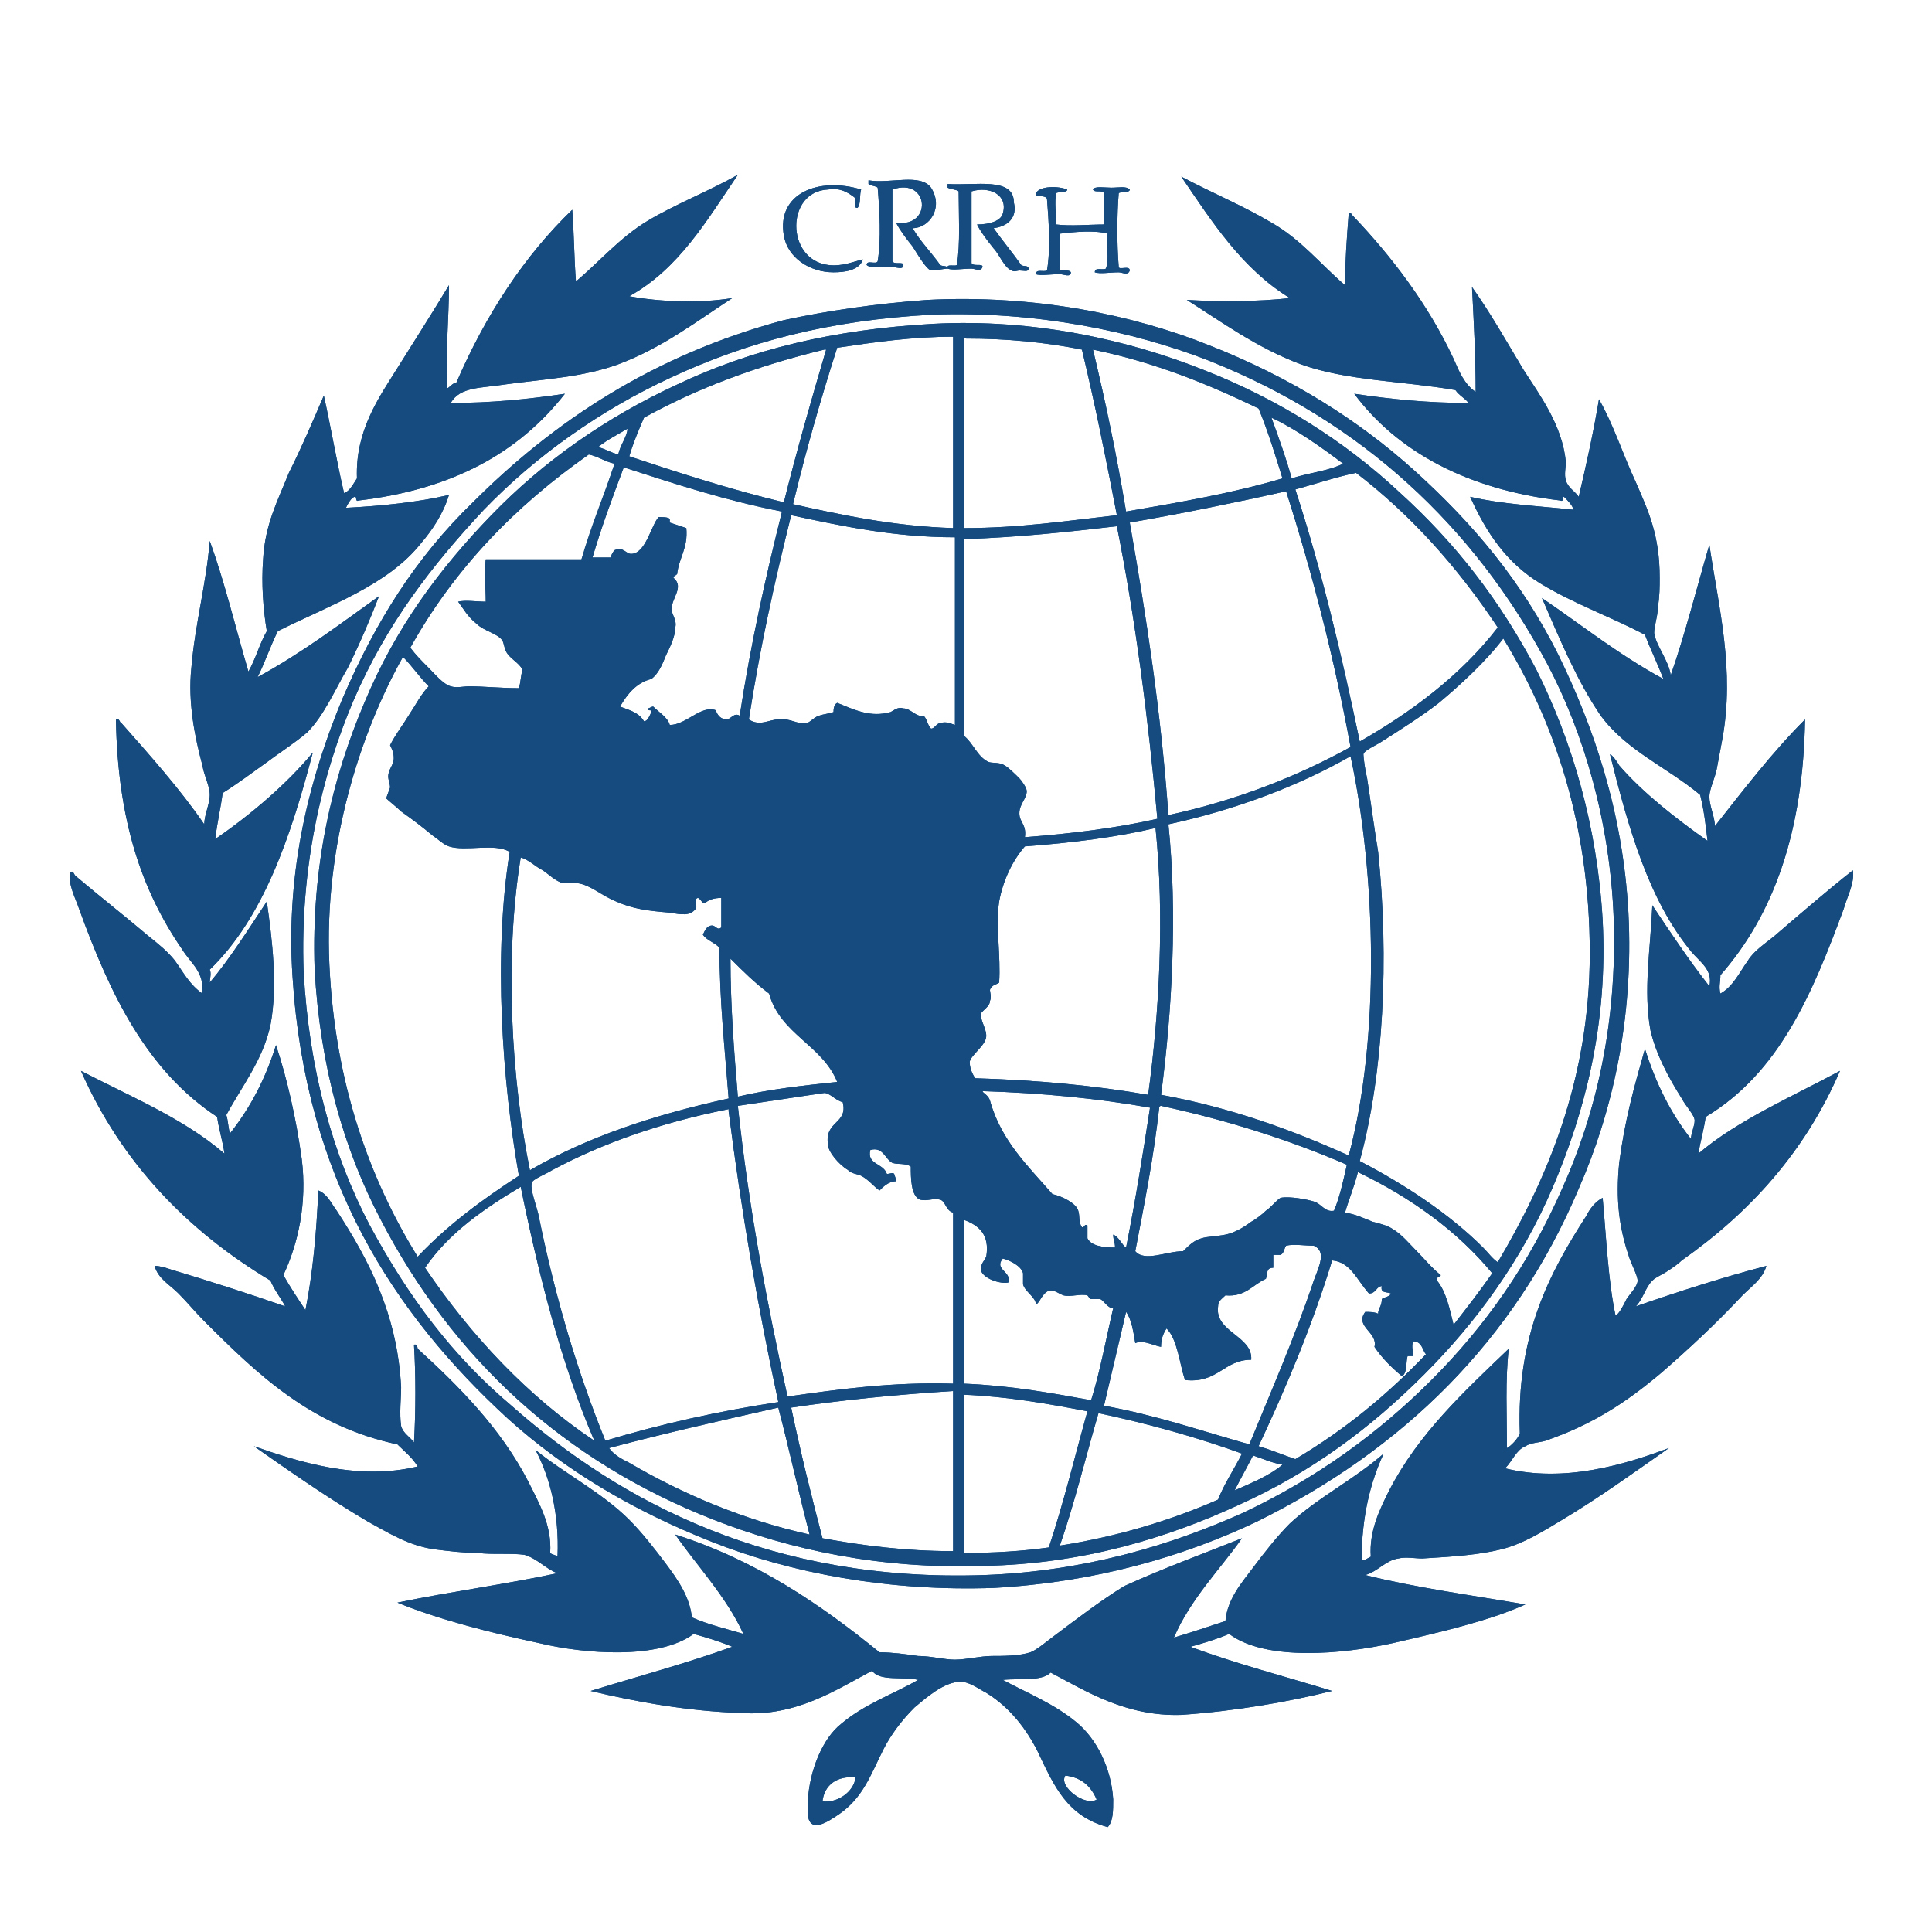 <?xml version="1.0" encoding="utf-8"?>
<!-- Generator: Adobe Illustrator 19.0.0, SVG Export Plug-In . SVG Version: 6.00 Build 0)  -->
<svg version="1.1" id="Layer_1" xmlns="http://www.w3.org/2000/svg" xmlns:xlink="http://www.w3.org/1999/xlink" x="0px" y="0px"
	 viewBox="-253 344 105 105" style="enable-background:new -253 344 105 105;" xml:space="preserve">
<style type="text/css">
	.st0{fill:#154B7F;}
</style>
<title>Belize 2</title>
<desc>Created with Sketch.</desc>
<path class="st0" d="M-206.2,354.3c-0.1,0.3,0,0.8-0.2,1c-0.3,0,0-0.5-0.2-0.6c-0.4-0.3-0.8-0.5-1.4-0.4c-2.3,0.1-2.3,3.8,0,4.1
	c0.8,0.1,1.4-0.2,1.9-0.3c-0.2,0.6-1,0.7-1.6,0.7c-1.3,0-2.5-0.8-2.7-2C-210.8,354.5-208.5,353.6-206.2,354.3z"/>
<path class="st0" d="M-203.4,356.4c0.4,0.7,1,1.3,1.5,2c0.1,0.1,0.4,0,0.4,0.2c-0.2,0-0.6,0.1-0.9,0.1c-0.3-0.1-0.8-1-1-1.3
	c-0.4-0.5-0.7-0.9-0.9-1.3c2,0.3,1.8-2.5-0.2-1.8c0,1.3,0,2.7,0,3.9c0.1,0.2,0.6,0,0.6,0.2c0,0.3-0.4,0.1-0.7,0.1
	c-0.5,0-1.1,0.1-1.3-0.1c0-0.3,0.5,0,0.6-0.2c0.2-1.2,0.1-2.8,0-4c-0.1-0.1-0.4-0.1-0.5-0.2v-0.1c0,0,0-0.1,0-0.1
	c1.2,0.2,2.8-0.4,3.4,0.4C-201.7,355.3-202.5,356.4-203.4,356.4z"/>
<path class="st0" d="M-199,356.4c0.5,0.7,1,1.3,1.5,2c0.1,0.1,0.4,0,0.4,0.2c0,0.2-0.3,0.1-0.5,0.1c-0.1,0-0.3,0.1-0.4,0
	c-0.4-0.1-0.7-0.9-1-1.2c-0.4-0.5-0.7-0.9-0.9-1.3c0.7,0,1.3-0.2,1.4-0.6c0.3-1-0.7-1.5-1.7-1.2c0,1.3,0,2.7,0,3.9
	c0.1,0.2,0.6,0,0.6,0.2c-0.1,0.3-0.4,0.1-0.6,0.1c-0.5,0-1,0.1-1.3,0c-0.1-0.3,0.4-0.1,0.5-0.2c0.2-1.1,0.1-2.8,0.1-4
	c-0.1-0.1-0.4-0.1-0.6-0.2v-0.1c0,0,0-0.1,0-0.1c1.5,0.1,3.6-0.4,3.6,1C-197.7,355.8-198.2,356.3-199,356.4z"/>
<path class="st0" d="M-195,354.3c0,0.2-0.5,0.1-0.6,0.2c-0.1,0.5,0,1.1,0,1.7c0.8,0.1,1.8,0,2.6,0c0-0.6,0-1.2,0-1.7
	c-0.1-0.2-0.5,0-0.6-0.2c0.1-0.2,0.6-0.1,1-0.1c0.4,0,0.8-0.1,1,0.1c0,0.2-0.5,0.1-0.6,0.2c-0.1,1.2-0.1,2.8,0,4
	c0,0.2,0.6-0.1,0.6,0.2c-0.1,0.3-0.4,0.1-0.6,0.1c-0.5,0-1,0.1-1.3,0c0-0.3,0.4-0.1,0.6-0.2c0.2-0.5,0-1.3,0.1-1.9
	c-0.7-0.2-1.8-0.1-2.6,0v1.9c0,0.2,0.5,0,0.6,0.2c0,0.3-0.4,0.1-0.6,0.1c-0.5,0-1.1,0.1-1.3,0c0-0.3,0.4-0.1,0.6-0.2
	c0.2-1.1,0.1-2.7,0-3.9c-0.1-0.2-0.5-0.1-0.6-0.2v-0.1C-196.5,354.1-195.5,354.1-195,354.3z"/>
<path class="st0" d="M-202.6,360.3c5.8-0.3,11.2,0.8,15.4,2.5c4.3,1.7,8,4,11.1,6.8c3.2,2.9,5.8,6,7.8,10c1.9,3.9,3.5,8.5,3.8,14
	c0.3,5.8-0.9,10.9-2.7,15c-3.5,8.3-9.6,14.2-17.5,18.1c-4,1.9-8.8,3.3-14.3,3.6c-5.7,0.2-11-0.8-15.3-2.5c-4.3-1.7-8-3.9-11.1-6.7
	c-6.2-5.7-11-13-11.7-24c-0.4-5.9,1-11,2.7-15.1c1.8-4.2,4-7.7,7.1-10.7c4.4-4.4,9.8-8,16.9-9.9
	C-208.1,360.9-205.4,360.5-202.6,360.3z M-216.5,364.5c-3.9,1.8-7.4,4.3-10.2,7.2c-2.8,3-5.3,6.2-7.1,10.4c-1.7,4-2.9,9-2.7,14.7
	c0.3,5.4,1.6,10,3.6,13.8c2.1,3.9,4.5,7.1,7.7,9.8c6,5.3,14.2,9.6,25.7,9.2c5.4-0.2,10.1-1.6,14.1-3.4c4-1.9,7.3-4.3,10.2-7.2
	c2.9-2.9,5.3-6.3,7.1-10.4c1.8-4,3-8.9,2.8-14.7c-0.2-5.2-1.6-10-3.6-13.8c-4-7.5-10.1-13.2-18.4-16.5c-4.1-1.6-9.4-2.7-15-2.5
	C-208,361.4-212.4,362.6-216.5,364.5z"/>
<path class="st0" d="M-202.3,361.6c5.5-0.3,10.7,0.9,14.7,2.5c4.1,1.6,7.7,3.9,10.6,6.6c3.1,2.8,5.5,5.9,7.5,9.7
	c1.9,3.8,3.3,8.4,3.6,13.6c0.3,5.7-1,10.5-2.7,14.5c-1.7,4-4.2,7.4-7,10.2c-2.9,2.9-6.1,5.3-10.1,7.1c-3.9,1.8-8.5,3.2-13.8,3.3
	c-5.7,0.2-10.6-0.9-14.7-2.5c-8.2-3.2-14.2-8.8-18.1-16.3c-2-3.8-3.3-8.3-3.6-13.6c-0.2-5.7,1-10.5,2.7-14.5
	c1.7-4.1,4.1-7.3,6.9-10.2c2.8-2.9,6.2-5.3,10.1-7.1C-212.2,363-207.7,361.9-202.3,361.6z M-207.5,362.9c-0.9,2.8-1.7,5.6-2.4,8.5
	c2.7,0.6,5.5,1.2,8.7,1.3v-10.4C-203.4,362.3-205.5,362.6-207.5,362.9z M-200.6,362.4v10.3c3,0,5.6-0.4,8.3-0.7
	c-0.6-3.1-1.2-6.1-1.9-9c-2-0.4-4.1-0.6-6.3-0.6C-200.6,362.3-200.6,362.4-200.6,362.4z M-218,366.7c-0.3,0.7-0.6,1.4-0.8,2.1
	c2.7,0.9,5.5,1.8,8.4,2.5c0.7-2.8,1.5-5.6,2.3-8.3h-0.1C-211.9,363.9-215.1,365.1-218,366.7z M-191.8,371.8c2.9-0.5,5.8-1,8.5-1.8
	c-0.4-1.3-0.8-2.6-1.3-3.8c-2.7-1.3-5.6-2.5-9-3.2C-192.9,365.9-192.3,368.8-191.8,371.8z M-182.8,370c0.9-0.3,2-0.4,2.8-0.8
	c-1.2-0.9-2.6-1.9-3.9-2.5C-183.5,367.8-183.1,368.9-182.8,370z M-220.5,368.3c0.4,0.1,0.7,0.3,1.1,0.4c0.1-0.5,0.5-1,0.5-1.4
	C-219.4,367.6-220,367.9-220.5,368.3z M-230.7,379.2c0.3,0.4,0.6,0.7,1,1.1c0.3,0.3,0.8,0.9,1.2,1c0.3,0.1,0.7,0,1,0
	c0.8,0,1.7,0.1,2.7,0.1c0.1-0.3,0.1-0.7,0.2-1c-0.2-0.4-0.7-0.6-0.9-1c-0.1-0.2-0.1-0.4-0.2-0.6c-0.3-0.4-1-0.5-1.4-0.9
	c-0.5-0.4-0.7-0.8-1-1.2c0.4-0.1,1,0,1.5,0c0-0.8-0.1-1.6,0-2.3h5.2c0.6-1.8,1.2-3.4,1.8-5.2c-0.5-0.1-0.9-0.4-1.4-0.5
	C-225,371.5-228.3,374.9-230.7,379.2z M-219.1,369.4c-0.6,1.6-1.2,3.2-1.7,4.9h1c0-0.1,0.1-0.3,0.2-0.4c0.5-0.2,0.6,0.2,0.9,0.2
	c0.8,0,1.1-1.6,1.5-2c0.2,0,0.5,0,0.6,0.1c0,0.1,0,0.1,0,0.2c0.3,0.1,0.6,0.2,0.9,0.3c0.1,1.1-0.4,1.6-0.5,2.5
	c-0.1,0.1-0.2,0.1-0.2,0.2c0.6,0.5-0.1,1.1-0.1,1.7c0,0.3,0.3,0.6,0.2,1c0,0.5-0.3,1.1-0.5,1.5c-0.2,0.5-0.4,1-0.8,1.3
	c-0.8,0.2-1.3,0.8-1.7,1.5c0.5,0.2,1,0.3,1.3,0.8c0.2,0,0.3-0.3,0.4-0.5c0-0.2-0.2,0-0.2-0.2c0.1,0,0.2-0.1,0.3-0.1
	c0.3,0.3,0.8,0.6,0.9,1c0.9,0,1.7-1.1,2.5-0.8c0.1,0.3,0.3,0.5,0.6,0.5c0.2,0,0.4-0.4,0.7-0.2c0.6-3.9,1.4-7.5,2.3-11.1
	C-213.6,371.2-216.3,370.3-219.1,369.4z M-179.3,369.7c-1,0.2-2.2,0.6-3.3,0.9c1.4,4.3,2.5,8.9,3.5,13.7c2.8-1.6,5.5-3.6,7.5-6.2
	C-173.8,374.8-176.3,372-179.3,369.7z M-191.6,372.4c0.9,5.1,1.7,10.3,2.1,15.9c3.7-0.8,7-2.1,9.9-3.7c-0.9-4.9-2.1-9.5-3.5-13.9
	C-185.8,371.3-188.7,371.9-191.6,372.4z M-210,372c-0.9,3.6-1.7,7.2-2.3,11.1c0.6,0.4,1.1,0,1.6,0c0.6-0.1,1.1,0.3,1.5,0.2
	c0.2,0,0.4-0.3,0.7-0.4c0.3-0.1,0.5-0.1,0.8-0.2c0-0.1,0-0.4,0.2-0.5c1,0.4,1.8,0.8,2.9,0.5c0.2-0.1,0.4-0.3,0.7-0.2
	c0.4,0,0.7,0.5,1.1,0.4c0.2,0.2,0.2,0.5,0.4,0.7c0.2,0,0.3-0.3,0.5-0.3c0.3-0.1,0.5,0,0.8,0.1v-10.2
	C-204.4,373.2-207.2,372.6-210,372z M-200.6,373.3V384c0.5,0.4,0.7,1.1,1.3,1.4c0.2,0.1,0.6,0,0.9,0.2c0.2,0.1,0.6,0.5,0.8,0.7
	c0.1,0.1,0.4,0.5,0.4,0.7c0,0.4-0.4,0.7-0.4,1.2c0,0.5,0.4,0.6,0.3,1.3c2.6-0.2,5-0.5,7.2-1c-0.5-5.5-1.2-10.9-2.2-15.9
	C-194.9,372.9-197.6,373.2-200.6,373.3z M-166.6,395.8c0-7.1-2-12.7-4.7-17.1c0,0,0,0,0,0c-0.9,1.2-2.3,2.5-3.5,3.5
	c-0.9,0.7-2,1.4-3.1,2.1c-0.3,0.2-1,0.5-1,0.7c0,0.2,0.1,0.9,0.2,1.3c0.2,1.3,0.4,2.8,0.6,4c0.6,5.8,0.3,12-1,16.8
	c2.5,1.3,4.9,2.9,6.7,4.7c0.3,0.3,0.5,0.6,0.8,0.8C-169,408.2-166.6,402.8-166.6,395.8z M-231.1,379.7c-2.3,4.1-4.3,10.2-4,16.7
	c0.3,6.5,2.2,11.7,4.8,15.9c1.6-1.7,3.5-3.1,5.5-4.4c-0.9-5.1-1.4-12-0.5-17.6c-0.8-0.5-2.4,0-3.3-0.3c-0.3-0.1-0.6-0.4-0.9-0.6
	c-0.6-0.5-1-0.8-1.7-1.3c-0.2-0.2-0.7-0.6-0.8-0.7c0-0.1,0.1-0.3,0.2-0.6c0-0.2-0.1-0.4-0.1-0.6c0-0.4,0.3-0.6,0.3-1
	c0-0.3-0.1-0.5-0.2-0.7c0.3-0.6,0.7-1.1,1-1.6c0.4-0.6,0.7-1.2,1.1-1.6C-230.2,380.8-230.6,380.2-231.1,379.7z M-189.5,388.8
	c0.5,4.8,0.2,10.2-0.4,14.7c3.8,0.7,7.1,1.9,10.2,3.3c1.7-6.3,1.5-15.2,0.1-21.7C-182.4,386.7-185.8,388-189.5,388.8z M-197.3,390
	c-0.7,0.8-1.2,1.9-1.4,3c-0.2,1.3,0.1,3,0,4.4c-0.1,0.1-0.4,0.1-0.5,0.4c0,0.1,0.1,0.4,0,0.6c0,0.3-0.4,0.5-0.5,0.7
	c0,0.4,0.3,0.8,0.3,1.2c0,0.5-0.8,1-0.9,1.4c0,0.3,0.1,0.6,0.3,0.9c3.4,0.1,6.5,0.4,9.4,0.9c0.6-4.4,0.9-9.7,0.4-14.5
	C-192.3,389.5-194.7,389.8-197.3,390z M-224.2,407.6c3.1-1.8,6.7-3,10.8-3.9c-0.2-2.6-0.5-5.3-0.5-8.2c-0.3-0.3-0.7-0.4-0.9-0.7
	c0.1-0.2,0.2-0.5,0.5-0.5c0.2,0,0.3,0.3,0.5,0.1v-1.6c-0.4,0-0.7,0.1-0.9,0.3c-0.2,0-0.3-0.5-0.5-0.2c0,0.2,0.1,0.4,0,0.5
	c-0.3,0.4-0.8,0.3-1.4,0.2c-1.2-0.1-2-0.2-2.9-0.6c-0.8-0.3-1.4-0.9-2.1-1c-0.3,0-0.5,0-0.8,0c-0.4-0.1-0.8-0.5-1.1-0.7
	c-0.4-0.2-0.8-0.6-1.2-0.7C-225.6,396.1-225.2,402.7-224.2,407.6z M-212.9,403.6c1.7-0.4,3.5-0.6,5.4-0.8c-0.8-2-3.1-2.6-3.7-4.8
	c-0.8-0.6-1.4-1.2-2.1-1.9C-213.3,398.7-213.1,401.2-212.9,403.6z M-199.2,403.8c0.6,2.2,2.1,3.6,3.4,5.1c0.5,0.1,1.3,0.5,1.4,0.9
	c0.1,0.3,0,0.6,0.2,0.9c0.2,0,0.1-0.2,0.3-0.1c0,0.3,0,0.4,0,0.7c0.2,0.4,0.8,0.5,1.5,0.5c0-0.3-0.1-0.4-0.1-0.7
	c0.3,0.1,0.5,0.6,0.7,0.7c0.5-2.5,0.9-5,1.3-7.6c-2.8-0.5-5.9-0.8-9.1-0.9C-199.6,403.4-199.3,403.5-199.2,403.8z M-208.2,403.4
	c-1.4,0.2-3.3,0.5-4.7,0.7c0.6,5.6,1.6,10.8,2.7,15.8c2.8-0.4,5.7-0.8,9-0.7v-9.3c-0.4-0.1-0.4-0.6-0.7-0.7c-0.4-0.1-0.7,0.1-1.1,0
	c-0.5-0.2-0.5-1.2-0.5-1.8c-0.3-0.2-0.7-0.1-1-0.2c-0.4-0.2-0.5-0.9-1.2-0.7c-0.2,0.8,0.7,0.7,0.9,1.3c0.2,0,0.3-0.1,0.4,0
	c0,0.1,0.1,0.2,0.1,0.4c-0.4,0-0.7,0.3-0.9,0.5c-0.3-0.2-0.6-0.6-1-0.8c-0.2-0.1-0.5-0.1-0.7-0.3c-0.5-0.3-1.1-1-1.1-1.4
	c-0.2-1.3,1.1-1.1,0.8-2.3C-207.6,403.8-207.9,403.4-208.2,403.4z M-189.9,404.1c0,0-0.1,0-0.1,0.1c-0.3,2.7-0.8,5.2-1.3,7.8
	c0.5,0.6,1.7,0,2.6,0c0.3-0.3,0.6-0.6,1-0.7c0.3-0.1,0.8-0.1,1.3-0.2s1-0.4,1.4-0.7c0.2-0.1,0.6-0.4,0.8-0.6
	c0.3-0.2,0.6-0.6,0.8-0.7c0.5-0.1,1.5,0.1,1.8,0.2c0.4,0.1,0.6,0.6,1.1,0.5c0.3-0.7,0.5-1.6,0.7-2.5
	C-182.8,406-186.2,404.9-189.9,404.1z M-213.5,404.3c-3.5,0.7-6.7,1.8-9.5,3.3c-0.3,0.2-1.1,0.5-1.1,0.7c-0.1,0.4,0.3,1.3,0.4,1.9
	c0.9,4.4,2.1,8.4,3.6,12.1c3-0.9,6.1-1.6,9.4-2.1c-1.1-5.1-2-10.3-2.7-15.8C-213.4,404.2-213.4,404.3-213.5,404.3z M-179.9,409.9
	c0.6,0.1,1,0.3,1.5,0.5c0.4,0.1,0.8,0.2,1.1,0.4c0.5,0.3,0.9,0.8,1.3,1.2c0.4,0.4,0.8,0.9,1.3,1.3c0,0.1-0.3,0.1-0.2,0.3
	c0.5,0.6,0.7,1.6,0.9,2.4c0.7-0.9,1.4-1.8,2.1-2.8c-1.9-2.3-4.4-4.1-7.3-5.5C-179.4,408.5-179.7,409.2-179.9,409.9z M-224.7,408.5
	c-2,1.2-3.9,2.5-5.2,4.4c2.5,3.7,5.6,7,9.2,9.4C-222.5,418.1-223.7,413.4-224.7,408.5z M-200.6,419.2c2.5,0.1,4.7,0.5,6.9,0.9
	c0.5-1.6,0.8-3.3,1.2-5c-0.3,0-0.5-0.4-0.7-0.5c-0.1,0-0.3,0-0.5,0c-0.1,0-0.1-0.1-0.2-0.2c-0.4-0.1-0.9,0.1-1.3,0
	c-0.3-0.1-0.6-0.4-0.9-0.2c-0.3,0.2-0.4,0.6-0.6,0.7c0-0.4-0.6-0.7-0.7-1.1c0-0.2,0-0.4,0-0.6c-0.1-0.4-0.7-0.7-1.1-0.8
	c-0.5,0.6,0.5,0.7,0.3,1.3c-0.4,0.1-1.4-0.2-1.5-0.7c0-0.3,0.2-0.5,0.3-0.7c0.2-1.2-0.4-1.7-1.2-2
	C-200.6,413.3-200.6,416.2-200.6,419.2z M-181.6,413.6c0.3-0.8,0.7-1.6,0-1.9c-0.5,0-1.1-0.1-1.5,0c-0.1,0.1-0.1,0.4-0.3,0.5
	c-0.1,0-0.3,0-0.4,0c0,0.2,0,0.4,0,0.7c-0.4,0-0.3,0.3-0.4,0.6c-0.7,0.3-1.1,1-2.2,0.9c-0.2,0.2-0.4,0.3-0.4,0.6
	c-0.2,1.4,1.9,1.6,1.8,2.9c-1.5,0-1.8,1.3-3.6,1.1c-0.3-0.9-0.4-2.2-1-2.8c-0.2,0.3-0.3,0.6-0.3,1c-0.5-0.1-1-0.4-1.4-0.2
	c-0.1-0.6-0.2-1.3-0.5-1.7c-0.4,1.7-0.8,3.4-1.2,5.1c2.8,0.5,5.4,1.4,7.9,2.1C-184,419.8-182.6,416.6-181.6,413.6z M-180.6,412.5
	c-1.1,3.6-2.5,6.9-4,10.1c0.7,0.2,1.4,0.5,2,0.7c2.7-1.6,5-3.5,7.1-5.7c-0.2-0.2-0.2-0.7-0.7-0.7c-0.1,0.3,0,0.5,0,0.8
	c-0.1,0-0.3,0-0.3,0c-0.1,0.3,0,0.9-0.3,1.1c-0.6-0.5-1.1-1-1.5-1.6c0.2-0.8-1.1-1.1-0.5-1.9c0.2,0,0.5,0,0.7,0.1
	c0-0.3,0.2-0.4,0.2-0.8c0.1-0.1,0.4-0.1,0.5-0.3c-0.2-0.1-0.6,0-0.5-0.4c-0.3,0-0.3,0.4-0.7,0.4
	C-179.3,413.5-179.6,412.6-180.6,412.5z M-210,420.5c0.5,2.4,1.1,4.8,1.7,7.1c2.2,0.4,4.5,0.7,7.1,0.7v-8.7
	C-204.4,419.8-207.3,420.1-210,420.5z M-200.6,419.9v8.5c1.6,0,3.2-0.1,4.6-0.3c0.8-2.4,1.4-4.9,2.1-7.4c-2.1-0.4-4.3-0.8-6.7-0.9
	C-200.6,419.8-200.6,419.9-200.6,419.9z M-219.9,422.7c0.3,0.4,0.7,0.6,1.1,0.8c2.9,1.7,6.2,3.1,9.8,3.9c-0.6-2.3-1.1-4.6-1.7-6.9
	C-213.8,421.2-216.9,421.9-219.9,422.7z M-193.3,420.8c-0.7,2.4-1.3,4.9-2.1,7.2c3.2-0.5,6.1-1.4,8.6-2.5c0.3-0.8,0.9-1.7,1.3-2.5
	C-188,422.1-190.5,421.4-193.3,420.8z M-184.9,423.1c-0.3,0.6-0.7,1.3-1,1.9c0.9-0.4,1.9-0.8,2.6-1.4
	C-183.9,423.5-184.3,423.3-184.9,423.1z"/>
<path class="st0" d="M-185.5,427.6c-1.2,1.7-2.8,3.3-3.7,5.4c1-0.3,1.9-0.6,2.8-0.9c0.1-1.2,0.9-2.1,1.5-2.9s1.3-1.7,2-2.4
	c1.5-1.4,3.5-2.4,5.1-3.8c-0.7,1.5-1.2,3.4-1.2,5.8c0.2,0,0.3-0.1,0.5-0.2c-0.1-1.4,0.5-2.6,1-3.6c1.6-3.1,4.1-5.4,6.5-7.7
	c-0.2,1.6-0.1,3.7-0.1,5.4c0.2-0.1,0.6-0.5,0.7-0.8c-0.2-5.3,1.6-8.7,3.6-11.8c0.2-0.4,0.5-0.8,0.9-1c0.2,2.2,0.3,4.5,0.7,6.4
	c0.2-0.1,0.4-0.5,0.6-0.9c0.2-0.3,0.6-0.7,0.6-1c0-0.3-0.4-1-0.5-1.4c-0.5-1.5-0.7-3-0.5-5c0.3-2.3,0.8-4.1,1.4-6.2
	c0.6,1.9,1.4,3.5,2.5,4.9c0-0.3,0.2-0.7,0.2-1c0-0.3-0.5-0.8-0.7-1.2c-0.7-1.1-1.4-2.4-1.7-3.7c-0.4-2.2,0-4.4,0.1-6.8
	c1,1.5,2,3,3.1,4.4c0.2-0.9-0.5-1.3-1-1.9c-2.3-2.8-3.4-6.7-4.4-10.7c0.1,0,0.4,0.4,0.5,0.6c1.3,1.5,3.1,2.9,4.8,4.1
	c-0.1-0.9-0.2-1.7-0.4-2.5c-1.8-1.5-4-2.4-5.4-4.3c-1.3-1.9-2.2-4.1-3.2-6.4c2.2,1.5,4.2,3.1,6.6,4.4c-0.3-0.8-0.7-1.6-1-2.4
	c-1.9-1-3.9-1.7-5.7-2.8s-2.9-2.7-3.8-4.7c1.7,0.4,3.7,0.5,5.6,0.7c0-0.2-0.3-0.5-0.5-0.7c-0.1,0,0,0.3-0.2,0.2
	c-5.1-0.6-8.9-2.7-11.2-5.8c2,0.3,4,0.5,6.2,0.5c-0.1-0.2-0.5-0.4-0.7-0.7c-2.9-0.5-5.9-0.5-8.4-1.4c-2.4-0.9-4.3-2.3-6.2-3.5
	c1.7,0.1,3.9,0.1,5.6-0.1c-2.6-1.6-4.2-4.1-5.9-6.6c1.7,0.9,3.4,1.6,4.9,2.5c1.6,0.9,2.7,2.3,4,3.4c0-1.3,0.1-2.6,0.2-3.9
	c0.1-0.1,0.2,0.1,0.2,0.1c2.1,2.2,4.1,4.8,5.5,7.8c0.3,0.7,0.6,1.4,1.2,1.8c0-1.9-0.1-3.8-0.2-5.7c1,1.4,1.9,3,2.8,4.5
	c0.9,1.4,2.1,3,2.3,5c0,0.3-0.1,0.7,0,1c0.1,0.4,0.5,0.6,0.7,0.9c0.4-1.7,0.8-3.5,1.1-5.3c0.8,1.4,1.3,3,2,4.5
	c0.7,1.6,1.3,2.9,1.3,5.2c0,0.5,0,1-0.1,1.6c0,0.5-0.2,1-0.2,1.4c0.1,0.7,0.8,1.5,0.9,2.3c0.8-2.3,1.4-4.7,2.1-7.1
	c0.5,3.4,1.4,6.8,0.7,10.6c-0.1,0.5-0.2,1.1-0.3,1.6c-0.1,0.5-0.4,1.1-0.4,1.5c0,0.5,0.3,1.1,0.3,1.6c1.5-1.9,3.1-4,4.9-5.8
	c-0.1,6.1-1.7,10.6-4.6,13.9c0,0.4-0.1,0.6,0,1c0.7-0.4,1-1.1,1.5-1.8c0.3-0.5,0.9-0.9,1.4-1.3c1.4-1.2,2.9-2.5,4.3-3.6
	c0.1,0.7-0.3,1.4-0.5,2.1c-1.7,4.6-3.5,8.9-7.5,11.3c-0.1,0.7-0.3,1.4-0.4,2c2.1-1.8,5.1-3.1,7.7-4.5c-1.9,4.4-4.9,7.7-8.6,10.3
	c-0.2,0.2-0.5,0.4-0.8,0.6c-0.3,0.2-0.6,0.3-0.8,0.5c-0.4,0.4-0.5,1-0.9,1.4c2.3-0.8,4.8-1.6,7.1-2.2c-0.2,0.7-0.8,1.1-1.3,1.6
	c-1.4,1.5-2.9,2.9-4.4,4.2c-1.9,1.6-3.7,2.8-6.3,3.7c-0.3,0.1-0.8,0.1-1.1,0.3c-0.5,0.2-0.7,0.8-1.1,1.2c3.2,0.8,6.5-0.2,8.9-1.1
	c-2,1.4-3.8,2.7-5.8,3.9c-1,0.6-2.1,1.3-3.3,1.6c-1.2,0.3-2.6,0.4-4.3,0.5c-0.4,0-0.9-0.1-1.3,0c-0.7,0.1-1.1,0.7-1.8,0.9
	c2.8,0.7,5.8,1.1,8.7,1.6c-2,0.9-4.6,1.5-7.2,2.1c-2.7,0.6-6.9,1-8.9-0.5c-0.7,0.3-1.4,0.5-2.1,0.7c2.4,0.9,5.1,1.6,7.7,2.4
	c-2.4,0.6-5.3,1.1-8.2,1.3c-3,0.1-5.2-1.3-7.1-2.3c-0.5,0.5-1.7,0.3-2.6,0.4c1.3,0.7,2.8,1.3,4,2.3c1.1,0.9,1.9,2.5,2,4.2
	c0,0.6,0,1.2-0.3,1.5c-2.2-0.6-2.9-2.2-3.8-4.1c-0.6-1.2-1.5-2.4-2.8-3.2c-0.4-0.2-0.9-0.6-1.4-0.6c-0.9,0-1.9,0.9-2.5,1.4
	c-0.7,0.7-1.3,1.5-1.7,2.3c-0.7,1.4-1.1,2.6-2.4,3.5c-0.6,0.4-1.6,1.1-1.7,0c0-0.2,0-0.5,0-0.7c0.1-1.7,0.8-3.4,1.8-4.2
	c1.3-1.1,2.8-1.6,4.2-2.4c-0.8-0.2-2.1,0.1-2.5-0.5c-1.9,1-4.1,2.5-7.1,2.3c-2.9-0.1-5.7-0.6-8.2-1.2c2.6-0.8,5.2-1.5,7.7-2.4
	c-0.7-0.3-1.4-0.5-2.1-0.7c-1.9,1.4-5.9,1.1-8.4,0.5c-2.8-0.6-5.5-1.3-7.7-2.2c2.9-0.6,5.9-1,8.7-1.6c-0.6-0.2-1.1-0.8-1.8-1
	c-0.7-0.1-1.8,0-2.5-0.1c-0.8,0-1.6-0.1-2.4-0.2c-1.4-0.2-2.5-0.9-3.6-1.5c-2.2-1.3-4.2-2.7-6.2-4.1c2.3,0.8,5.6,1.9,8.9,1.1
	c-0.3-0.5-0.7-0.8-1.1-1.2c-4.7-1-7.6-3.8-10.5-6.7c-0.5-0.5-0.9-1-1.4-1.5s-1.1-0.8-1.3-1.5c0.3,0,0.6,0.1,0.9,0.2
	c2,0.6,4.2,1.3,6.2,2c-0.2-0.4-0.6-0.9-0.8-1.4c-4.5-2.7-8.1-6.4-10.3-11.4c2.7,1.4,5.6,2.6,7.8,4.5c-0.1-0.7-0.3-1.3-0.4-2
	c-3.8-2.5-5.8-6.6-7.5-11.3c-0.2-0.6-0.6-1.3-0.5-2c0.2-0.1,0.2,0.1,0.3,0.2c1.3,1.1,2.7,2.2,4,3.3c0.5,0.4,1,0.8,1.4,1.3
	c0.5,0.7,0.8,1.3,1.5,1.8c0.1-1.2-0.6-1.6-1.1-2.4c-2.2-3.2-3.5-7-3.6-12.5c0.2-0.1,0.2,0.2,0.3,0.2c1.5,1.7,3.2,3.6,4.5,5.5
	c0-0.5,0.3-1.1,0.3-1.6c0-0.5-0.3-1-0.4-1.6c-0.4-1.5-0.8-3.4-0.6-5.3c0.2-2.4,0.8-4.5,1-6.9c0.8,2.2,1.4,4.7,2.1,7.1
	c0.4-0.7,0.6-1.5,1-2.2c-0.2-1.2-0.3-2.6-0.2-3.9c0.1-1.9,0.8-3.2,1.4-4.7c0.7-1.4,1.3-2.8,1.9-4.2c0.4,1.8,0.7,3.6,1.1,5.3
	c0.3-0.1,0.5-0.5,0.7-0.8c-0.1-2.6,1.2-4.4,2.2-6c1-1.6,1.9-3,2.8-4.5c0,1.8-0.2,3.8-0.1,5.6c0.1,0,0.3-0.3,0.5-0.3
	c1.6-3.7,3.7-6.9,6.3-9.4c0.1,1.3,0.1,2.6,0.2,3.9c1.3-1.1,2.4-2.4,3.9-3.3c1.5-0.9,3.3-1.6,4.9-2.5c-1.7,2.5-3.2,5.1-5.9,6.6
	c1.6,0.3,3.8,0.4,5.6,0.1c-2,1.3-3.8,2.7-6.2,3.6c-1.9,0.7-4,0.8-6.2,1.1c-1.2,0.2-2.4,0.1-2.9,1c2.2,0,4.2-0.2,6.2-0.5
	c-2.5,3.2-6.1,5.2-11.2,5.8c-0.2,0.1-0.1-0.2-0.2-0.2c-0.2,0-0.4,0.4-0.5,0.6c1.9-0.1,3.9-0.3,5.6-0.7c-0.3,1-0.9,1.9-1.5,2.6
	c-1.8,2.3-5,3.4-7.8,4.8c-0.4,0.8-0.7,1.7-1.1,2.5c2.4-1.3,4.5-2.9,6.6-4.4c-0.5,1.3-1.1,2.7-1.7,3.9c-0.7,1.2-1.3,2.6-2.2,3.5
	c-0.7,0.6-1.5,1.1-2.3,1.7c-0.7,0.5-1.5,1.1-2.3,1.6c-0.1,0.8-0.3,1.6-0.4,2.5c1.9-1.3,3.9-3,5.3-4.7c-1.2,4.6-2.7,9-5.6,11.8
	c0.1,0.2,0,0.5,0,0.7c1.1-1.3,2.1-2.9,3.1-4.4c0.3,2.1,0.6,4.6,0.2,6.7c-0.4,1.9-1.6,3.4-2.4,4.9c0.1,0.3,0.1,0.7,0.2,1
	c1.1-1.4,1.9-2.9,2.5-4.8c0.6,1.8,1.1,4,1.4,6.2c0.3,2.4-0.2,4.6-1,6.3c0.4,0.7,0.8,1.3,1.2,1.9c0.4-2,0.6-4.2,0.7-6.5
	c0.5,0.2,0.7,0.7,1,1.1c1.7,2.6,3.3,5.6,3.5,9.6c0,0.6-0.1,1.4,0,2.1c0.1,0.4,0.5,0.6,0.7,0.9c0.1-1.7,0.1-3.7,0-5.3
	c0.1-0.1,0.2,0.1,0.2,0.2c2.2,2,4.5,4.3,6,7.2c0.6,1.2,1.3,2.4,1.2,3.9c0.1,0.1,0.3,0.1,0.4,0.2c0.1-2.3-0.4-4.3-1.2-5.8
	c1.6,1.3,3.6,2.3,5.1,3.8c0.7,0.7,1.4,1.6,2,2.4s1.3,1.8,1.4,2.9c0.9,0.4,1.8,0.6,2.8,0.9c-0.9-2-2.6-3.8-3.7-5.4
	c4.4,1.4,7.9,3.8,11.1,6.4c0.7,0,1.4,0.1,2.1,0.2c0.7,0,1.4,0.2,2,0.2c0.6,0,1.4-0.2,2-0.2s1.5,0,2.1-0.2c0.3-0.1,0.9-0.6,1.3-0.9
	c1.2-0.9,2.5-1.9,3.8-2.7C-189.7,429.2-187.5,428.4-185.5,427.6z M-208.3,441.9c0.8,0.1,1.7-0.5,1.8-1.3
	C-207.5,440.5-208.2,441-208.3,441.9z M-195.1,440.5c-0.4,0.6,1.1,1.7,1.7,1.3C-193.7,441.1-194.2,440.6-195.1,440.5z"/>
<path id="Shape_1_" class="st0" d="M-206.2,354.3c-0.1,0.3,0,0.8-0.2,1c-0.3,0,0-0.5-0.2-0.6c-0.4-0.3-0.8-0.5-1.4-0.4
	c-2.3,0.1-2.3,3.8,0,4.1c0.8,0.1,1.4-0.2,1.9-0.3c-0.2,0.6-1,0.7-1.6,0.7c-1.3,0-2.5-0.8-2.7-2
	C-210.8,354.5-208.5,353.6-206.2,354.3z"/>
<path id="Shape_2_" class="st0" d="M-203.4,356.4c0.4,0.7,1,1.3,1.5,2c0.1,0.1,0.4,0,0.4,0.2c-0.2,0-0.6,0.1-0.9,0.1
	c-0.3-0.1-0.8-1-1-1.3c-0.4-0.5-0.7-0.9-0.9-1.3c2,0.3,1.8-2.5-0.2-1.8c0,1.3,0,2.7,0,3.9c0.1,0.2,0.6,0,0.6,0.2
	c0,0.3-0.4,0.1-0.7,0.1c-0.5,0-1.1,0.1-1.3-0.1c0-0.3,0.5,0,0.6-0.2c0.2-1.2,0.1-2.8,0-4c-0.1-0.1-0.4-0.1-0.5-0.2v-0.1
	c0,0,0-0.1,0-0.1c1.2,0.2,2.8-0.4,3.4,0.4C-201.7,355.3-202.5,356.4-203.4,356.4z"/>
<path id="Shape_3_" class="st0" d="M-199,356.4c0.5,0.7,1,1.3,1.5,2c0.1,0.1,0.4,0,0.4,0.2c0,0.2-0.3,0.1-0.5,0.1
	c-0.1,0-0.3,0.1-0.4,0c-0.4-0.1-0.7-0.9-1-1.2c-0.4-0.5-0.7-0.9-0.9-1.3c0.7,0,1.3-0.2,1.4-0.6c0.3-1-0.7-1.5-1.7-1.2
	c0,1.3,0,2.7,0,3.9c0.1,0.2,0.6,0,0.6,0.2c-0.1,0.3-0.4,0.1-0.6,0.1c-0.5,0-1,0.1-1.3,0c-0.1-0.3,0.4-0.1,0.5-0.2
	c0.2-1.1,0.1-2.8,0.1-4c-0.1-0.1-0.4-0.1-0.6-0.2v-0.1c0,0,0-0.1,0-0.1c1.5,0.1,3.6-0.4,3.6,1C-197.7,355.8-198.2,356.3-199,356.4z"
	/>
<path id="Shape_4_" class="st0" d="M-195,354.3c0,0.2-0.5,0.1-0.6,0.2c-0.1,0.5,0,1.1,0,1.7c0.8,0.1,1.8,0,2.6,0c0-0.6,0-1.2,0-1.7
	c-0.1-0.2-0.5,0-0.6-0.2c0.1-0.2,0.6-0.1,1-0.1c0.4,0,0.8-0.1,1,0.1c0,0.2-0.5,0.1-0.6,0.2c-0.1,1.2-0.1,2.8,0,4
	c0,0.2,0.6-0.1,0.6,0.2c-0.1,0.3-0.4,0.1-0.6,0.1c-0.5,0-1,0.1-1.3,0c0-0.3,0.4-0.1,0.6-0.2c0.2-0.5,0-1.3,0.1-1.9
	c-0.7-0.2-1.8-0.1-2.6,0v1.9c0,0.2,0.5,0,0.6,0.2c0,0.3-0.4,0.1-0.6,0.1c-0.5,0-1.1,0.1-1.3,0c0-0.3,0.4-0.1,0.6-0.2
	c0.2-1.1,0.1-2.7,0-3.9c-0.1-0.2-0.5-0.1-0.6-0.2v-0.1C-196.5,354.1-195.5,354.1-195,354.3z"/>
<path id="Shape_5_" class="st0" d="M-202.6,360.3c5.8-0.3,11.2,0.8,15.4,2.5c4.3,1.7,8,4,11.1,6.8c3.2,2.9,5.8,6,7.8,10
	c1.9,3.9,3.5,8.5,3.8,14c0.3,5.8-0.9,10.9-2.7,15c-3.5,8.3-9.6,14.2-17.5,18.1c-4,1.9-8.8,3.3-14.3,3.6c-5.7,0.2-11-0.8-15.3-2.5
	c-4.3-1.7-8-3.9-11.1-6.7c-6.2-5.7-11-13-11.7-24c-0.4-5.9,1-11,2.7-15.1c1.8-4.2,4-7.7,7.1-10.7c4.4-4.4,9.8-8,16.9-9.9
	C-208.1,360.9-205.4,360.5-202.6,360.3z M-216.5,364.5c-3.9,1.8-7.4,4.3-10.2,7.2c-2.8,3-5.3,6.2-7.1,10.4c-1.7,4-2.9,9-2.7,14.7
	c0.3,5.4,1.6,10,3.6,13.8c2.1,3.9,4.5,7.1,7.7,9.8c6,5.3,14.2,9.6,25.7,9.2c5.4-0.2,10.1-1.6,14.1-3.4c4-1.9,7.3-4.3,10.2-7.2
	c2.9-2.9,5.3-6.3,7.1-10.4c1.8-4,3-8.9,2.8-14.7c-0.2-5.2-1.6-10-3.6-13.8c-4-7.5-10.1-13.2-18.4-16.5c-4.1-1.6-9.4-2.7-15-2.5
	C-208,361.4-212.4,362.6-216.5,364.5z"/>
<path id="Shape_6_" class="st0" d="M-202.3,361.6c5.5-0.3,10.7,0.9,14.7,2.5c4.1,1.6,7.7,3.9,10.6,6.6c3.1,2.8,5.5,5.9,7.5,9.7
	c1.9,3.8,3.3,8.4,3.6,13.6c0.3,5.7-1,10.5-2.7,14.5c-1.7,4-4.2,7.4-7,10.2c-2.9,2.9-6.1,5.3-10.1,7.1c-3.9,1.8-8.5,3.2-13.8,3.3
	c-5.7,0.2-10.6-0.9-14.7-2.5c-8.2-3.2-14.2-8.8-18.1-16.3c-2-3.8-3.3-8.3-3.6-13.6c-0.2-5.7,1-10.5,2.7-14.5
	c1.7-4.1,4.1-7.3,6.9-10.2c2.8-2.9,6.2-5.3,10.1-7.1C-212.2,363-207.7,361.9-202.3,361.6z M-207.5,362.9c-0.9,2.8-1.7,5.6-2.4,8.5
	c2.7,0.6,5.5,1.2,8.7,1.3v-10.4C-203.4,362.3-205.5,362.6-207.5,362.9z M-200.6,362.4v10.3c3,0,5.6-0.4,8.3-0.7
	c-0.6-3.1-1.2-6.1-1.9-9c-2-0.4-4.1-0.6-6.3-0.6C-200.6,362.3-200.6,362.4-200.6,362.4z M-218,366.7c-0.3,0.7-0.6,1.4-0.8,2.1
	c2.7,0.9,5.5,1.8,8.4,2.5c0.7-2.8,1.5-5.6,2.3-8.3h-0.1C-211.9,363.9-215.1,365.1-218,366.7z M-191.8,371.8c2.9-0.5,5.8-1,8.5-1.8
	c-0.4-1.3-0.8-2.6-1.3-3.8c-2.7-1.3-5.6-2.5-9-3.2C-192.9,365.9-192.3,368.8-191.8,371.8z M-182.8,370c0.9-0.3,2-0.4,2.8-0.8
	c-1.2-0.9-2.6-1.9-3.9-2.5C-183.5,367.8-183.1,368.9-182.8,370z M-220.5,368.3c0.4,0.1,0.7,0.3,1.1,0.4c0.1-0.5,0.5-1,0.5-1.4
	C-219.4,367.6-220,367.9-220.5,368.3z M-230.7,379.2c0.3,0.4,0.6,0.7,1,1.1c0.3,0.3,0.8,0.9,1.2,1c0.3,0.1,0.7,0,1,0
	c0.8,0,1.7,0.1,2.7,0.1c0.1-0.3,0.1-0.7,0.2-1c-0.2-0.4-0.7-0.6-0.9-1c-0.1-0.2-0.1-0.4-0.2-0.6c-0.3-0.4-1-0.5-1.4-0.9
	c-0.5-0.4-0.7-0.8-1-1.2c0.4-0.1,1,0,1.5,0c0-0.8-0.1-1.6,0-2.3h5.2c0.5-1.8,1.2-3.4,1.8-5.2c-0.5-0.1-0.9-0.4-1.4-0.5
	C-225,371.5-228.3,374.9-230.7,379.2z M-219.1,369.4c-0.6,1.6-1.2,3.2-1.7,4.9h1c0-0.1,0.1-0.3,0.2-0.4c0.5-0.2,0.6,0.2,0.9,0.2
	c0.8,0,1.1-1.6,1.5-2c0.2,0,0.5,0,0.6,0.1c0,0.1,0,0.1,0,0.2c0.3,0.1,0.6,0.2,0.9,0.3c0.1,1.1-0.4,1.6-0.5,2.5
	c-0.1,0.1-0.2,0.1-0.2,0.2c0.6,0.5-0.1,1.1-0.1,1.7c0,0.3,0.3,0.6,0.2,1c0,0.5-0.3,1.1-0.5,1.5c-0.2,0.5-0.4,1-0.8,1.3
	c-0.8,0.2-1.3,0.8-1.7,1.5c0.5,0.2,1,0.3,1.3,0.8c0.2,0,0.3-0.3,0.4-0.5c0-0.2-0.2,0-0.2-0.2c0.1,0,0.2-0.1,0.3-0.1
	c0.3,0.3,0.8,0.6,0.9,1c0.9,0,1.7-1.1,2.5-0.8c0.1,0.3,0.3,0.5,0.6,0.5c0.2,0,0.4-0.4,0.7-0.2c0.6-3.9,1.4-7.5,2.3-11.1
	C-213.6,371.2-216.3,370.3-219.1,369.4z M-179.3,369.7c-1,0.2-2.2,0.6-3.3,0.9c1.4,4.3,2.5,8.9,3.5,13.7c2.8-1.6,5.5-3.6,7.5-6.2
	C-173.8,374.8-176.3,372-179.3,369.7z M-191.6,372.4c0.9,5.1,1.7,10.3,2.1,15.9c3.7-0.8,7-2.1,9.9-3.7c-0.9-4.9-2.1-9.5-3.5-13.9
	C-185.8,371.3-188.7,371.9-191.6,372.4z M-210,372c-0.9,3.6-1.7,7.2-2.3,11.1c0.6,0.4,1.1,0,1.6,0c0.6-0.1,1.1,0.3,1.5,0.2
	c0.2,0,0.4-0.3,0.7-0.4c0.3-0.1,0.5-0.1,0.8-0.2c0-0.1,0-0.4,0.2-0.5c1,0.4,1.8,0.8,2.9,0.5c0.2-0.1,0.4-0.3,0.7-0.2
	c0.4,0,0.7,0.5,1.1,0.4c0.2,0.2,0.2,0.5,0.4,0.7c0.2,0,0.3-0.3,0.5-0.3c0.3-0.1,0.5,0,0.8,0.1v-10.2
	C-204.4,373.2-207.2,372.6-210,372z M-200.6,373.3V384c0.5,0.4,0.7,1.1,1.3,1.4c0.2,0.1,0.6,0,0.9,0.2c0.2,0.1,0.6,0.5,0.8,0.7
	c0.1,0.1,0.4,0.5,0.4,0.7c0,0.4-0.4,0.7-0.4,1.2c0,0.5,0.4,0.6,0.3,1.3c2.6-0.2,5-0.5,7.2-1c-0.5-5.5-1.2-10.9-2.2-15.9
	C-194.9,372.9-197.6,373.2-200.6,373.3z M-166.6,395.8c0-7.1-2-12.7-4.7-17.1c0,0,0,0,0,0c-0.9,1.2-2.3,2.5-3.5,3.5
	c-0.9,0.7-2,1.4-3.1,2.1c-0.3,0.2-1,0.5-1,0.7c0,0.2,0.1,0.9,0.2,1.3c0.2,1.3,0.4,2.8,0.6,4c0.6,5.8,0.3,12-1,16.8
	c2.5,1.3,4.9,2.9,6.7,4.7c0.3,0.3,0.5,0.6,0.8,0.8C-169,408.2-166.6,402.8-166.6,395.8z M-231.1,379.7c-2.3,4.1-4.3,10.2-4,16.7
	c0.3,6.5,2.2,11.7,4.8,15.9c1.6-1.7,3.5-3.1,5.5-4.4c-0.9-5.1-1.4-12-0.5-17.6c-0.8-0.5-2.4,0-3.3-0.3c-0.3-0.1-0.6-0.4-0.9-0.6
	c-0.6-0.5-1-0.8-1.7-1.3c-0.2-0.2-0.7-0.6-0.8-0.7c0-0.1,0.1-0.3,0.2-0.6c0-0.2-0.1-0.4-0.1-0.6c0-0.4,0.3-0.6,0.3-1
	c0-0.3-0.1-0.5-0.2-0.7c0.3-0.6,0.7-1.1,1-1.6c0.4-0.6,0.7-1.2,1.1-1.6C-230.2,380.8-230.6,380.2-231.1,379.7z M-189.5,388.8
	c0.5,4.8,0.2,10.2-0.4,14.7c3.8,0.7,7.1,1.9,10.2,3.3c1.7-6.3,1.5-15.2,0.1-21.7C-182.4,386.7-185.8,388-189.5,388.8z M-197.3,390
	c-0.7,0.8-1.2,1.9-1.4,3c-0.2,1.3,0.1,3,0,4.4c-0.1,0.1-0.4,0.1-0.5,0.4c0,0.1,0.1,0.4,0,0.6c0,0.3-0.4,0.5-0.5,0.7
	c0,0.4,0.3,0.8,0.3,1.2c0,0.5-0.8,1-0.9,1.4c0,0.3,0.1,0.6,0.3,0.9c3.4,0.1,6.5,0.4,9.4,0.9c0.6-4.4,0.9-9.7,0.4-14.5
	C-192.3,389.5-194.7,389.8-197.3,390z M-224.2,407.6c3.1-1.8,6.7-3,10.8-3.9c-0.2-2.6-0.5-5.3-0.5-8.2c-0.3-0.3-0.7-0.4-0.9-0.7
	c0.1-0.2,0.2-0.5,0.5-0.5c0.2,0,0.3,0.3,0.5,0.1v-1.6c-0.4,0-0.7,0.1-0.9,0.3c-0.2,0-0.3-0.5-0.5-0.2c0,0.2,0.1,0.4,0,0.5
	c-0.3,0.4-0.8,0.3-1.4,0.2c-1.2-0.1-2-0.2-2.9-0.6c-0.7-0.3-1.4-0.9-2.1-1c-0.3,0-0.5,0-0.8,0c-0.4-0.1-0.8-0.5-1.1-0.7
	c-0.4-0.2-0.8-0.6-1.2-0.7C-225.6,396.1-225.2,402.7-224.2,407.6z M-212.9,403.6c1.7-0.4,3.5-0.6,5.4-0.8c-0.8-2-3.1-2.6-3.7-4.8
	c-0.8-0.6-1.4-1.2-2.1-1.9C-213.3,398.7-213.1,401.2-212.9,403.6z M-199.2,403.8c0.6,2.2,2.1,3.6,3.4,5.1c0.5,0.1,1.3,0.5,1.4,0.9
	c0.1,0.3,0,0.6,0.2,0.9c0.2,0,0.1-0.2,0.3-0.1c0,0.3,0,0.4,0,0.7c0.2,0.4,0.8,0.5,1.5,0.5c0-0.3-0.1-0.4-0.1-0.7
	c0.3,0.1,0.5,0.6,0.7,0.7c0.5-2.5,0.9-5,1.3-7.6c-2.8-0.5-5.9-0.8-9.1-0.9C-199.6,403.4-199.3,403.5-199.2,403.8z M-208.2,403.4
	c-1.4,0.2-3.3,0.5-4.7,0.7c0.6,5.6,1.6,10.8,2.7,15.8c2.8-0.4,5.7-0.8,9-0.7v-9.3c-0.4-0.1-0.4-0.6-0.7-0.7c-0.4-0.1-0.7,0.1-1.1,0
	c-0.5-0.2-0.5-1.2-0.5-1.8c-0.3-0.2-0.7-0.1-1-0.2c-0.4-0.2-0.5-0.9-1.2-0.7c-0.2,0.8,0.7,0.7,0.9,1.3c0.2,0,0.3-0.1,0.4,0
	c0,0.1,0.1,0.2,0.1,0.4c-0.4,0-0.7,0.3-0.9,0.5c-0.3-0.2-0.6-0.6-1-0.8c-0.2-0.1-0.5-0.1-0.7-0.3c-0.5-0.3-1.1-1-1.1-1.4
	c-0.2-1.3,1.1-1.1,0.8-2.3C-207.6,403.8-207.9,403.4-208.2,403.4z M-189.9,404.1c0,0-0.1,0-0.1,0.1c-0.3,2.7-0.8,5.2-1.3,7.8
	c0.5,0.6,1.7,0,2.6,0c0.3-0.3,0.6-0.6,1-0.7c0.3-0.1,0.8-0.1,1.3-0.2s1-0.4,1.4-0.7c0.2-0.1,0.6-0.4,0.8-0.6
	c0.3-0.2,0.6-0.6,0.8-0.7c0.5-0.1,1.5,0.1,1.8,0.2c0.4,0.1,0.6,0.6,1.1,0.5c0.3-0.7,0.5-1.6,0.7-2.5
	C-182.8,406-186.2,404.9-189.9,404.1z M-213.5,404.3c-3.5,0.7-6.7,1.8-9.5,3.3c-0.3,0.2-1.1,0.5-1.1,0.7c-0.1,0.4,0.3,1.3,0.4,1.9
	c0.9,4.4,2.1,8.4,3.6,12.1c3-0.9,6.1-1.6,9.4-2.1c-1.1-5.1-2-10.3-2.7-15.8C-213.4,404.2-213.4,404.3-213.5,404.3z M-179.9,409.9
	c0.6,0.1,1,0.3,1.5,0.5c0.4,0.1,0.8,0.2,1.1,0.4c0.5,0.3,0.9,0.8,1.3,1.2c0.4,0.4,0.8,0.9,1.3,1.3c0,0.1-0.3,0.1-0.2,0.3
	c0.5,0.6,0.7,1.6,0.9,2.4c0.7-0.9,1.4-1.8,2.1-2.8c-1.9-2.3-4.4-4.1-7.3-5.5C-179.4,408.5-179.7,409.2-179.9,409.9z M-224.7,408.5
	c-2,1.2-3.9,2.5-5.2,4.4c2.5,3.7,5.6,7,9.2,9.4C-222.5,418.1-223.7,413.4-224.7,408.5z M-200.6,419.2c2.5,0.1,4.7,0.5,6.9,0.9
	c0.5-1.6,0.8-3.3,1.2-5c-0.3,0-0.5-0.4-0.7-0.5c-0.1,0-0.3,0-0.5,0c-0.1,0-0.1-0.1-0.2-0.2c-0.4-0.1-0.9,0.1-1.3,0
	c-0.3-0.1-0.6-0.4-0.9-0.2c-0.3,0.2-0.4,0.6-0.6,0.7c0-0.4-0.6-0.7-0.7-1.1c0-0.2,0-0.4,0-0.6c-0.1-0.4-0.7-0.7-1.1-0.8
	c-0.5,0.6,0.5,0.7,0.3,1.3c-0.4,0.1-1.4-0.2-1.5-0.7c0-0.3,0.2-0.5,0.3-0.7c0.2-1.2-0.4-1.7-1.2-2
	C-200.6,413.3-200.6,416.2-200.6,419.2z M-181.6,413.6c0.3-0.8,0.7-1.6,0-1.9c-0.5,0-1.1-0.1-1.5,0c-0.1,0.1-0.1,0.4-0.3,0.5
	c-0.1,0-0.3,0-0.4,0c0,0.2,0,0.4,0,0.7c-0.4,0-0.3,0.3-0.4,0.6c-0.7,0.3-1.1,1-2.2,0.9c-0.2,0.2-0.4,0.3-0.4,0.6
	c-0.2,1.4,1.9,1.6,1.8,2.9c-1.5,0-1.8,1.3-3.6,1.1c-0.3-0.9-0.4-2.2-1-2.8c-0.2,0.3-0.3,0.6-0.3,1c-0.5-0.1-1-0.4-1.4-0.2
	c-0.1-0.6-0.2-1.3-0.5-1.7c-0.4,1.7-0.8,3.4-1.2,5.1c2.8,0.5,5.4,1.4,7.9,2.1C-184,419.8-182.6,416.6-181.6,413.6z M-180.6,412.5
	c-1.1,3.6-2.5,6.9-4,10.1c0.7,0.2,1.4,0.5,2,0.7c2.7-1.6,5-3.5,7.1-5.7c-0.2-0.2-0.2-0.7-0.7-0.7c-0.1,0.3,0,0.5,0,0.8
	c-0.1,0-0.3,0-0.3,0c-0.1,0.3,0,0.9-0.3,1.1c-0.6-0.5-1.1-1-1.5-1.6c0.2-0.8-1.1-1.1-0.5-1.9c0.2,0,0.5,0,0.7,0.1
	c0-0.3,0.2-0.4,0.2-0.8c0.1-0.1,0.4-0.1,0.5-0.3c-0.2-0.1-0.6,0-0.5-0.4c-0.3,0-0.3,0.4-0.7,0.4
	C-179.3,413.5-179.6,412.6-180.6,412.5z M-210,420.5c0.5,2.4,1.1,4.8,1.7,7.1c2.2,0.4,4.5,0.7,7.1,0.7v-8.7
	C-204.4,419.8-207.3,420.1-210,420.5z M-200.6,419.9v8.5c1.6,0,3.2-0.1,4.6-0.3c0.8-2.4,1.4-4.9,2.1-7.4c-2.1-0.4-4.3-0.8-6.7-0.9
	C-200.6,419.8-200.6,419.9-200.6,419.9z M-219.9,422.7c0.3,0.4,0.7,0.6,1.1,0.8c2.9,1.7,6.2,3.1,9.8,3.9c-0.6-2.3-1.1-4.6-1.7-6.9
	C-213.8,421.2-216.9,421.9-219.9,422.7z M-193.3,420.8c-0.7,2.4-1.3,4.9-2.1,7.2c3.2-0.5,6.1-1.4,8.6-2.5c0.3-0.8,0.9-1.7,1.3-2.5
	C-188,422.1-190.5,421.4-193.3,420.8z M-184.9,423.1c-0.3,0.6-0.7,1.3-1,1.9c0.9-0.4,1.9-0.8,2.6-1.4
	C-183.9,423.5-184.3,423.3-184.9,423.1z"/>
<path id="Shape_7_" class="st0" d="M-185.5,427.6c-1.2,1.7-2.8,3.3-3.7,5.4c1-0.3,1.9-0.6,2.8-0.9c0.1-1.2,0.9-2.1,1.5-2.9
	s1.3-1.7,2-2.4c1.5-1.4,3.5-2.4,5.1-3.8c-0.7,1.5-1.2,3.4-1.2,5.8c0.2,0,0.3-0.1,0.5-0.2c-0.1-1.4,0.5-2.6,1-3.6
	c1.6-3.1,4.1-5.4,6.5-7.7c-0.2,1.6-0.1,3.7-0.1,5.4c0.2-0.1,0.6-0.5,0.7-0.8c-0.2-5.3,1.6-8.7,3.6-11.8c0.2-0.4,0.5-0.8,0.9-1
	c0.2,2.2,0.3,4.5,0.7,6.4c0.2-0.1,0.4-0.5,0.6-0.9c0.2-0.3,0.6-0.7,0.6-1c0-0.3-0.4-1-0.5-1.4c-0.5-1.5-0.7-3-0.5-5
	c0.3-2.3,0.8-4.1,1.4-6.2c0.6,1.9,1.4,3.5,2.5,4.9c0-0.3,0.2-0.7,0.2-1c0-0.3-0.5-0.8-0.7-1.2c-0.7-1.1-1.4-2.4-1.7-3.7
	c-0.4-2.2,0-4.4,0.1-6.8c1,1.5,2,3,3.1,4.4c0.2-0.9-0.5-1.3-1-1.9c-2.3-2.8-3.4-6.7-4.4-10.7c0.1,0,0.4,0.4,0.5,0.6
	c1.3,1.5,3.1,2.9,4.8,4.1c-0.1-0.9-0.2-1.7-0.4-2.5c-1.8-1.5-4-2.4-5.4-4.3c-1.3-1.9-2.2-4.1-3.2-6.4c2.2,1.5,4.2,3.1,6.6,4.4
	c-0.3-0.8-0.7-1.6-1-2.4c-1.9-1-3.9-1.7-5.7-2.8c-1.8-1.1-2.9-2.7-3.8-4.7c1.7,0.4,3.7,0.5,5.6,0.7c0-0.2-0.3-0.5-0.5-0.7
	c-0.1,0,0,0.3-0.2,0.2c-5.1-0.6-8.9-2.7-11.2-5.8c2,0.3,4,0.5,6.2,0.5c-0.1-0.2-0.5-0.4-0.7-0.7c-2.9-0.5-5.9-0.5-8.4-1.4
	c-2.4-0.9-4.3-2.3-6.2-3.5c1.7,0.1,3.9,0.1,5.6-0.1c-2.6-1.6-4.2-4.1-5.9-6.6c1.7,0.9,3.4,1.6,4.9,2.5c1.6,0.9,2.7,2.3,4,3.4
	c0-1.3,0.1-2.6,0.2-3.9c0.1-0.1,0.2,0.1,0.2,0.1c2.1,2.2,4.1,4.8,5.5,7.8c0.3,0.7,0.6,1.4,1.2,1.8c0-1.9-0.1-3.8-0.2-5.7
	c1,1.4,1.9,3,2.8,4.5c0.9,1.4,2.1,3,2.3,5c0,0.3-0.1,0.7,0,1c0.1,0.4,0.5,0.6,0.7,0.9c0.4-1.7,0.8-3.5,1.1-5.3c0.8,1.4,1.3,3,2,4.5
	c0.7,1.6,1.3,2.9,1.3,5.2c0,0.5,0,1-0.1,1.6c0,0.5-0.2,1-0.2,1.4c0.1,0.7,0.8,1.5,0.9,2.3c0.8-2.3,1.4-4.7,2.1-7.1
	c0.5,3.4,1.4,6.8,0.7,10.6c-0.1,0.5-0.2,1.1-0.3,1.6c-0.1,0.5-0.4,1.1-0.4,1.5c0,0.5,0.3,1.1,0.3,1.6c1.5-1.9,3.1-4,4.9-5.8
	c-0.1,6.1-1.7,10.6-4.6,13.9c0,0.4-0.1,0.6,0,1c0.7-0.4,1-1.1,1.5-1.8c0.3-0.5,0.9-0.9,1.4-1.3c1.4-1.2,2.9-2.5,4.3-3.6
	c0.1,0.7-0.3,1.4-0.5,2.1c-1.7,4.6-3.5,8.9-7.5,11.3c-0.1,0.7-0.3,1.4-0.4,2c2.1-1.8,5.1-3.1,7.7-4.5c-1.9,4.4-4.9,7.7-8.6,10.3
	c-0.2,0.2-0.5,0.4-0.8,0.6c-0.3,0.2-0.6,0.3-0.8,0.5c-0.4,0.4-0.5,1-0.9,1.4c2.3-0.8,4.8-1.6,7.1-2.2c-0.2,0.7-0.8,1.1-1.3,1.6
	c-1.4,1.5-2.9,2.9-4.4,4.2c-1.9,1.6-3.7,2.8-6.3,3.7c-0.3,0.1-0.8,0.1-1.1,0.3c-0.5,0.2-0.7,0.8-1.1,1.2c3.2,0.8,6.5-0.2,8.9-1.1
	c-2,1.4-3.8,2.7-5.8,3.9c-1,0.6-2.1,1.3-3.3,1.6c-1.2,0.3-2.6,0.4-4.3,0.5c-0.4,0-0.9-0.1-1.3,0c-0.7,0.1-1.1,0.7-1.8,0.9
	c2.8,0.7,5.8,1.1,8.7,1.6c-2,0.9-4.6,1.5-7.2,2.1c-2.7,0.6-6.9,1-8.9-0.5c-0.7,0.3-1.4,0.5-2.1,0.7c2.4,0.9,5.1,1.6,7.7,2.4
	c-2.4,0.6-5.3,1.1-8.2,1.3c-3,0.1-5.2-1.3-7.1-2.3c-0.5,0.5-1.7,0.3-2.6,0.4c1.3,0.7,2.8,1.3,4,2.3c1.1,0.9,1.9,2.5,2,4.2
	c0,0.6,0,1.2-0.3,1.5c-2.2-0.6-2.9-2.2-3.8-4.1c-0.6-1.2-1.5-2.4-2.8-3.2c-0.4-0.2-0.9-0.6-1.4-0.6c-0.9,0-1.9,0.9-2.5,1.4
	c-0.7,0.7-1.3,1.5-1.7,2.3c-0.7,1.4-1.1,2.6-2.4,3.5c-0.6,0.4-1.6,1.1-1.7,0c0-0.2,0-0.5,0-0.7c0.1-1.7,0.8-3.4,1.8-4.2
	c1.3-1.1,2.8-1.6,4.2-2.4c-0.8-0.2-2.1,0.1-2.5-0.5c-1.9,1-4.1,2.5-7.1,2.3c-2.9-0.1-5.7-0.6-8.2-1.2c2.6-0.8,5.2-1.5,7.7-2.4
	c-0.7-0.3-1.4-0.5-2.1-0.7c-1.9,1.4-5.9,1.1-8.4,0.5c-2.8-0.6-5.5-1.3-7.7-2.2c2.9-0.6,5.9-1,8.7-1.6c-0.6-0.2-1.1-0.8-1.8-1
	c-0.7-0.1-1.8,0-2.5-0.1c-0.8,0-1.6-0.1-2.4-0.2c-1.4-0.2-2.5-0.9-3.6-1.5c-2.2-1.3-4.2-2.7-6.2-4.1c2.3,0.8,5.6,1.9,8.9,1.1
	c-0.3-0.5-0.7-0.8-1.1-1.2c-4.7-1-7.6-3.8-10.5-6.7c-0.5-0.5-0.9-1-1.4-1.5s-1.1-0.8-1.3-1.5c0.3,0,0.6,0.1,0.9,0.2
	c2,0.6,4.2,1.3,6.2,2c-0.2-0.4-0.6-0.9-0.8-1.4c-4.5-2.7-8.1-6.4-10.3-11.4c2.7,1.4,5.6,2.6,7.8,4.5c-0.1-0.7-0.3-1.3-0.4-2
	c-3.8-2.5-5.8-6.6-7.5-11.3c-0.2-0.6-0.6-1.3-0.5-2c0.2-0.1,0.2,0.1,0.3,0.2c1.3,1.1,2.7,2.2,4,3.3c0.5,0.4,1,0.8,1.4,1.3
	c0.5,0.7,0.8,1.3,1.5,1.8c0.1-1.2-0.6-1.6-1.1-2.4c-2.2-3.2-3.5-7-3.6-12.5c0.2-0.1,0.2,0.2,0.3,0.2c1.5,1.7,3.2,3.6,4.5,5.5
	c0-0.5,0.3-1.1,0.3-1.6c0-0.5-0.3-1-0.4-1.6c-0.4-1.5-0.8-3.4-0.6-5.3c0.2-2.4,0.8-4.5,1-6.9c0.8,2.2,1.4,4.7,2.1,7.1
	c0.4-0.7,0.6-1.5,1-2.2c-0.2-1.2-0.3-2.6-0.2-3.9c0.1-1.9,0.8-3.2,1.4-4.7c0.7-1.4,1.3-2.8,1.9-4.2c0.4,1.8,0.7,3.6,1.1,5.3
	c0.3-0.1,0.5-0.5,0.7-0.8c-0.1-2.6,1.2-4.4,2.2-6c1-1.6,1.9-3,2.8-4.5c0,1.8-0.2,3.8-0.1,5.6c0.1,0,0.3-0.3,0.5-0.3
	c1.6-3.7,3.7-6.9,6.3-9.4c0.1,1.3,0.1,2.6,0.2,3.9c1.3-1.1,2.4-2.4,3.9-3.3c1.5-0.9,3.3-1.6,4.9-2.5c-1.7,2.5-3.2,5.1-5.9,6.6
	c1.6,0.3,3.8,0.4,5.6,0.1c-2,1.3-3.8,2.7-6.2,3.6c-1.9,0.7-4,0.8-6.2,1.1c-1.2,0.2-2.4,0.1-2.9,1c2.2,0,4.2-0.2,6.2-0.5
	c-2.5,3.2-6.1,5.2-11.2,5.8c-0.2,0.1-0.1-0.2-0.2-0.2c-0.2,0-0.4,0.4-0.5,0.6c1.9-0.1,3.9-0.3,5.6-0.7c-0.3,1-0.9,1.9-1.5,2.6
	c-1.8,2.3-5,3.4-7.8,4.8c-0.4,0.8-0.7,1.7-1.1,2.5c2.4-1.3,4.5-2.9,6.6-4.4c-0.5,1.3-1.1,2.7-1.7,3.9c-0.7,1.2-1.3,2.6-2.2,3.5
	c-0.7,0.6-1.5,1.1-2.3,1.7c-0.7,0.5-1.5,1.1-2.3,1.6c-0.1,0.8-0.3,1.6-0.4,2.5c1.9-1.3,3.9-3,5.3-4.7c-1.2,4.6-2.7,9-5.6,11.8
	c0.1,0.2,0,0.5,0,0.7c1.1-1.3,2.1-2.9,3.1-4.4c0.3,2.1,0.6,4.6,0.2,6.7c-0.4,1.9-1.6,3.4-2.4,4.9c0.1,0.3,0.1,0.7,0.2,1
	c1.1-1.4,1.9-2.9,2.5-4.8c0.6,1.8,1.1,4,1.4,6.2c0.3,2.4-0.2,4.6-1,6.3c0.4,0.7,0.8,1.3,1.2,1.9c0.4-2,0.6-4.2,0.7-6.5
	c0.5,0.2,0.7,0.7,1,1.1c1.7,2.6,3.3,5.6,3.5,9.6c0,0.6-0.1,1.4,0,2.1c0.1,0.4,0.5,0.6,0.7,0.9c0.1-1.7,0.1-3.7,0-5.3
	c0.1-0.1,0.2,0.1,0.2,0.2c2.2,2,4.5,4.3,6,7.2c0.6,1.2,1.3,2.4,1.2,3.9c0.1,0.1,0.3,0.1,0.4,0.2c0.1-2.3-0.4-4.3-1.2-5.8
	c1.6,1.3,3.6,2.3,5.1,3.8c0.7,0.7,1.4,1.6,2,2.4s1.3,1.8,1.4,2.9c0.9,0.4,1.8,0.6,2.8,0.9c-0.9-2-2.6-3.8-3.7-5.4
	c4.4,1.4,7.9,3.8,11.1,6.4c0.7,0,1.4,0.1,2.1,0.2c0.7,0,1.4,0.2,2,0.2c0.6,0,1.4-0.2,2-0.2s1.5,0,2.1-0.2c0.3-0.1,0.9-0.6,1.3-0.9
	c1.2-0.9,2.5-1.9,3.8-2.7C-189.7,429.2-187.5,428.4-185.5,427.6z M-208.3,441.9c0.8,0.1,1.7-0.5,1.8-1.3
	C-207.5,440.5-208.2,441-208.3,441.9z M-195.1,440.5c-0.4,0.6,1.1,1.7,1.7,1.3C-193.7,441.1-194.2,440.6-195.1,440.5z"/>
</svg>

